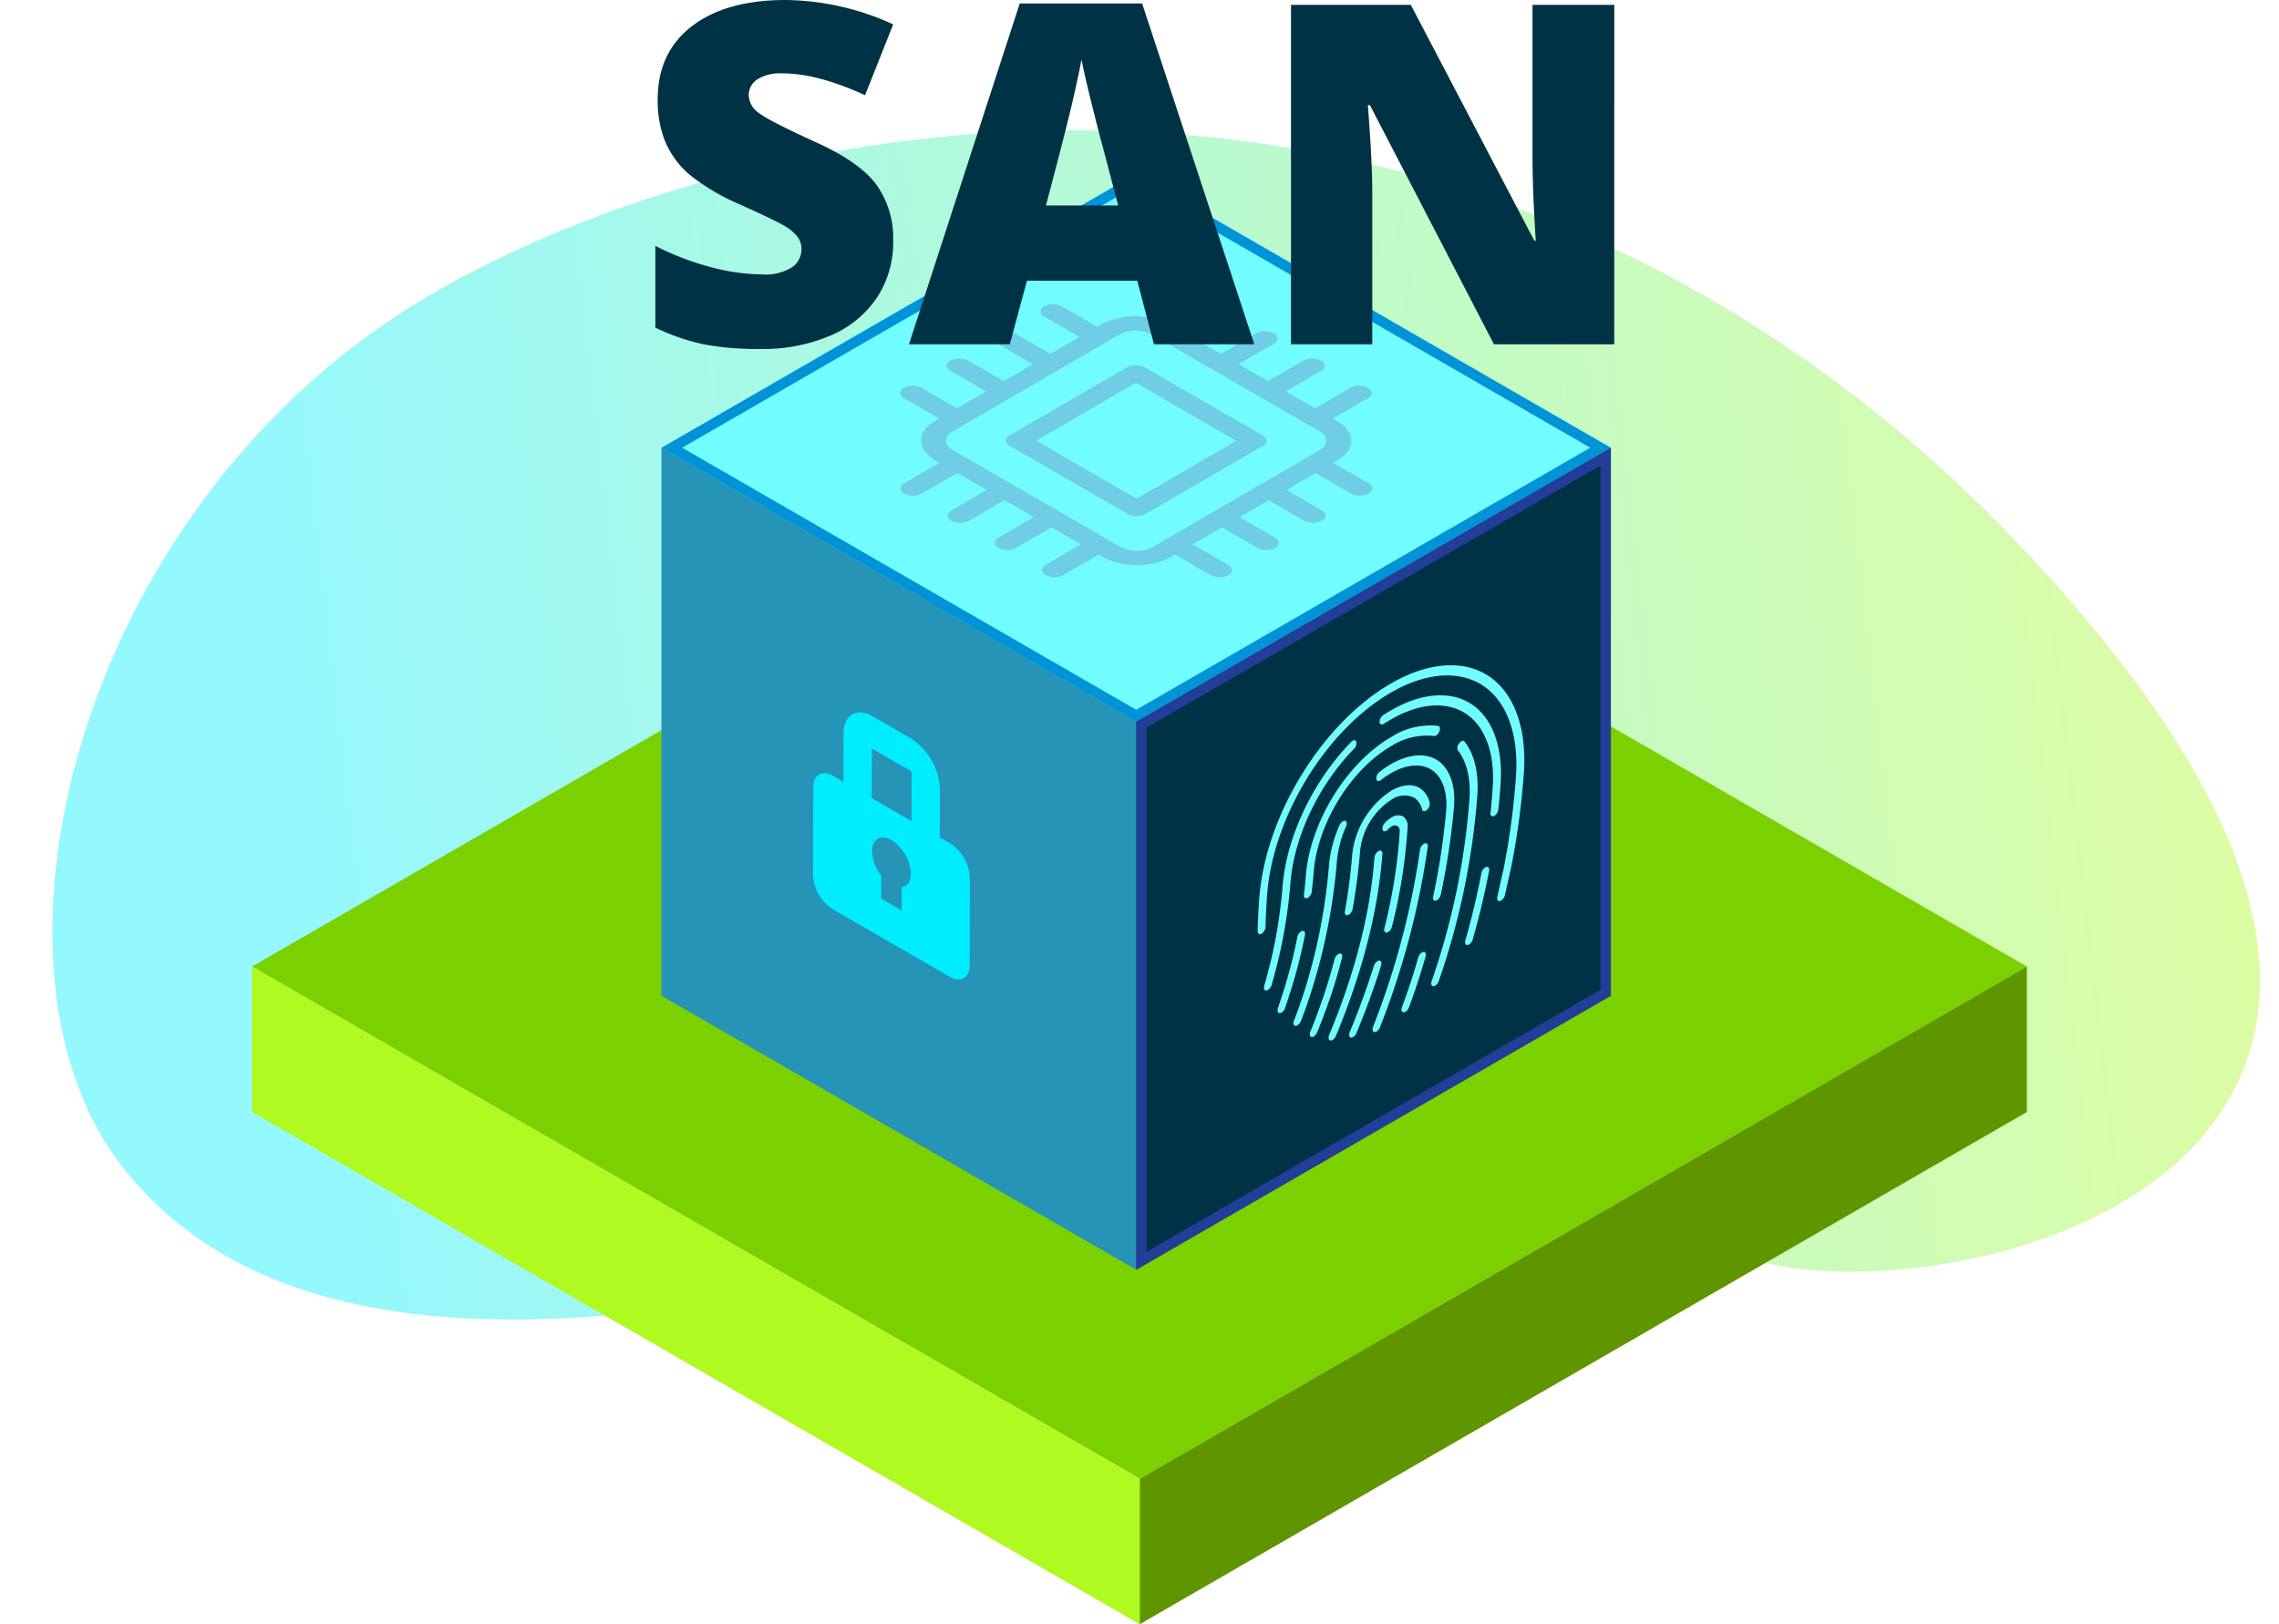 <svg xmlns="http://www.w3.org/2000/svg" viewBox="0 0 367.294 261.846">
  <defs/>
  <defs>
    <linearGradient id="a" x1=".863" x2=".117" y1=".588" y2=".597" gradientUnits="objectBoundingBox">
      <stop offset="0" stop-color="#b0f921"/>
      <stop offset="1" stop-color="#00edff"/>
    </linearGradient>
  </defs>
  <path fill="url(#a)" d="M65.185,21.274C8.592,51.109-14.382,123.065,9.153,156.995s76.766,33.345,137.28,21.645,152.089-32.236,119.348-3.51S415.827,211.264,332.9,93.677,121.778-8.561,65.185,21.274Z" opacity=".42" transform="rotate(-4 466.6 16.294)"/>
  <path fill="#7bd100" d="M-17.018-97.716-160.025-15.135-16.96,67.446,126.016-15.135Z" transform="translate(200.646 170.947)"/>
  <path fill="#b0f921" d="M-160.025-66.06v23.453L-16.96,39.973V16.52Z" transform="translate(200.646 221.872)"/>
  <path fill="#5f9600" d="M-105.185,16.52V39.973L37.791-42.608V-66.06Z" transform="translate(288.871 221.872)"/>
  <g>
    <path fill="#71fcff" d="M-147.887-63.7l-76.495,44.164,76.495,44.164,76.495-44.164Z" transform="translate(331.004 91.715)"/>
    <path fill="#2694b6" d="M-224.382-46.767V41.562l76.495,44.164V-2.6Z" transform="translate(331.004 118.95)"/>
    <path fill="#003245" d="M-195.06-2.6V85.726l76.495-44.164V-46.767Z" transform="translate(378.177 118.95)"/>
    <path fill="#0093d8" d="M-147.885-63.7l-76.5,44.164,76.5,44.164L-71.39-19.532Zm0,86.41-73.174-42.246,73.174-42.246,73.176,42.246Z" transform="translate(331.003 91.715)"/>
    <path fill="#2694b6" d="M-224.382-46.767V41.561l76.5,44.166V-2.6ZM-149.547,82.85-222.72,40.6v-84.5l73.173,42.249Z" transform="translate(331.003 118.95)"/>
    <path fill="#223e98" d="M-195.059-2.6v88.33l76.495-44.166V-46.767ZM-120.226,40.6-193.4,82.85V-1.643l73.173-42.249Z" transform="translate(378.177 118.95)"/>
    <g fill="#71fcff">
      <path d="M-177.083-15.078a.618.618,0,0,0-.25.089,1.421,1.421,0,0,0-.592.775c-1.1,3.514-2.4,7.093-3.877,10.649-.193.459-.1.861.193.9a.559.559,0,0,0,.35-.083,1.329,1.329,0,0,0,.53-.644c1.513-3.637,2.849-7.3,3.978-10.9C-176.619-14.749-176.765-15.091-177.083-15.078Z" transform="translate(399.341 169.93)"/>
      <path d="M-171.459-28.536c-.117-.151-.326-.151-.537-.029a1.124,1.124,0,0,0-.331.3,1.055,1.055,0,0,0-.211,1.135c1.417,1.8,2.079,4.547,1.876,7.727a115.7,115.7,0,0,1-5.87,28.811l-.237.681c-.156.454-.018.817.3.814l.282-.1a1.378,1.378,0,0,0,.574-.746l.224-.663a117.982,117.982,0,0,0,6-29.419C-169.163-23.529-169.893-26.545-171.459-28.536Z" transform="translate(407.496 148.091)"/>
      <path d="M-171.335-20.847a.776.776,0,0,0-.167.073,1.4,1.4,0,0,0-.608.895c-.7,3.65-1.573,7.3-2.591,10.866-.123.446.036.783.363.749l.237-.083a1.427,1.427,0,0,0,.584-.806c1.041-3.637,1.933-7.37,2.645-11.077C-170.782-20.672-171-20.951-171.335-20.847Z" transform="translate(410.863 160.615)"/>
      <path d="M-172.083-22.292a.767.767,0,0,0-.1.05,1.411,1.411,0,0,0-.629.97,127.449,127.449,0,0,1-7.563,28.529c-.17.446-.065.843.24.874l.316-.091a1.39,1.39,0,0,0,.55-.683,129.624,129.624,0,0,0,7.709-29.106C-171.507-22.169-171.734-22.427-172.083-22.292Z" transform="translate(401.664 158.267)"/>
      <path d="M-179.149-14.795c.123-.446-.057-.77-.386-.712a.808.808,0,0,0-.214.083,1.4,1.4,0,0,0-.6.827c-.48,1.86-1.018,3.676-1.586,5.418-.013.034-1.278,3.814-2.3,6.219-.19.449-.11.856.183.908a.6.6,0,0,0,.35-.086,1.314,1.314,0,0,0,.53-.642c1.077-2.517,2.343-6.271,2.4-6.446C-180.187-11.015-179.639-12.888-179.149-14.795Z" transform="translate(395.432 169.23)"/>
      <path d="M-175.082-21.819l-.063.034a1.408,1.408,0,0,0-.634,1.017c-.274,3.415-1.114,13.813-7.3,28.613-.18.441-.1.85.206.895a.527.527,0,0,0,.339-.078,1.387,1.387,0,0,0,.54-.65c6.347-15.188,7.211-25.861,7.5-29.359C-174.472-21.766-174.733-21.98-175.082-21.819Z" transform="translate(397.291 158.999)"/>
      <path d="M-179.122-5.156l.2-.078a1.433,1.433,0,0,0,.605-.843,87.431,87.431,0,0,0,2.52-15.9,1.964,1.964,0,0,0-.684-1.876,1.86,1.86,0,0,0-1.936.167,4.439,4.439,0,0,0-1.077.9,1.158,1.158,0,0,0-.3,1.145c.107.2.339.224.579.086a1.137,1.137,0,0,0,.266-.224,2.338,2.338,0,0,1,.556-.459.91.91,0,0,1,.978-.076,1.008,1.008,0,0,1,.355.952,85.5,85.5,0,0,1-2.476,15.52C-179.644-5.4-179.461-5.091-179.122-5.156Z" transform="translate(402.645 155.49)"/>
      <path d="M-182.364-16.894a.857.857,0,0,0-.167.073,1.4,1.4,0,0,0-.61.908,80.8,80.8,0,0,1-2.4,9.264l-.728,2.212c-.143.459-.008.809.318.788l.271-.078a1.4,1.4,0,0,0,.574-.759l.717-2.2a81.231,81.231,0,0,0,2.478-9.569C-181.821-16.7-182.027-16.986-182.364-16.894Z" transform="translate(392.222 166.98)"/>
      <path d="M-169.983-25.382c-1.2-.814-2.906-.686-4.675.337a14.065,14.065,0,0,0-6.318,10.279c-.12,1.625-.438,4.964-1.182,9.2-.078.433.138.7.488.587l.146-.057a1.449,1.449,0,0,0,.618-.929c.757-4.318,1.085-7.738,1.205-9.389a11.239,11.239,0,0,1,5.045-8.223,3.544,3.544,0,0,1,3.738-.277,3.085,3.085,0,0,1,1.2,1.85c.068.29.329.368.61.2a.852.852,0,0,0,.157-.115,1.273,1.273,0,0,0,.462-1.148A3.778,3.778,0,0,0-169.983-25.382Z" transform="translate(398.906 152.498)"/>
      <path d="M-171.062-4.977c-.1.446.1.73.441.639l.17-.073a1.42,1.42,0,0,0,.618-.887,116.589,116.589,0,0,0,2.15-14.348c.23-3.363-.749-6.029-2.661-7.3-1.938-1.284-4.727-1.015-7.524.6a15,15,0,0,0-1.844,1.265,1.323,1.323,0,0,0-.506,1.148c.052.321.329.4.639.227.034-.021.07-.047.107-.073a13,13,0,0,1,1.62-1.111c2.447-1.411,4.876-1.644,6.564-.524s2.528,3.446,2.343,6.381A115.841,115.841,0,0,1-171.062-4.977Z" transform="translate(402.033 149.533)"/>
      <path d="M-178.342-17.13a17.472,17.472,0,0,1,1.477-5.653c.2-.454.12-.861-.162-.931a.545.545,0,0,0-.355.083,1.413,1.413,0,0,0-.535.626,20.306,20.306,0,0,0-1.7,6.47,92.44,92.44,0,0,1-4.1,20.714c-.01.031-.817,2.559-1.534,4.286-.19.446-.1.848.206.892a.622.622,0,0,0,.339-.091,1.408,1.408,0,0,0,.54-.65c.762-1.842,1.578-4.391,1.6-4.492A94.894,94.894,0,0,0-178.342-17.13Z" transform="translate(393.802 156.027)"/>
      <path d="M-160.515-17.3c.378-5.851-1.317-10.49-4.654-12.715s-8.079-1.876-12.984.955c-.428.248-.858.509-1.286.793a1.385,1.385,0,0,0-.584,1.117c.023.381.316.493.678.284.4-.256.79-.5,1.195-.73,4.555-2.63,8.948-2.958,12.047-.895s4.672,6.373,4.315,11.81c-.076,1.328-.209,2.742-.363,4.179-.042.428.206.647.556.509l.078-.044a1.408,1.408,0,0,0,.631-1C-160.721-14.509-160.6-15.941-160.515-17.3Z" transform="translate(402.364 143.558)"/>
      <path d="M-163.066-29.514a11.6,11.6,0,0,0-7.552,1.79c-7.2,4.158-13.117,13.8-13.78,22.438-.055.733-.143,1.756-.3,3.013-.044.428.193.665.543.517l.091-.039a1.406,1.406,0,0,0,.629-.986c.156-1.3.253-2.353.308-3.11.6-7.834,5.971-16.594,12.512-20.369a10.574,10.574,0,0,1,6.861-1.625.538.538,0,0,0,.352-.083,1.342,1.342,0,0,0,.527-.631C-162.683-29.063-162.764-29.47-163.066-29.514Z" transform="translate(394.841 146.537)"/>
      <path d="M-172.649-27.325a1.2,1.2,0,0,0,.357-1.153c-.1-.232-.336-.274-.59-.128a1,1,0,0,0-.235.188c-6.2,6.373-10.438,15.329-11.059,23.382a79.241,79.241,0,0,1-2.945,15.924c-.136.441.023.777.339.764l.248-.091a1.466,1.466,0,0,0,.6-.8A81.807,81.807,0,0,0-182.9-5.628C-182.333-13.091-178.4-21.405-172.649-27.325Z" transform="translate(390.871 148.031)"/>
      <path d="M-175.138-15.608a.664.664,0,0,0-.243.086,1.415,1.415,0,0,0-.59.8c-.806,2.838-1.69,5.531-2.622,8-.167.446-.065.83.253.853l.3-.083a1.447,1.447,0,0,0,.563-.7c.952-2.536,1.86-5.291,2.687-8.207C-174.65-15.315-174.809-15.652-175.138-15.608Z" transform="translate(404.541 169.072)"/>
      <path d="M-150.3-31.569c-4.051-2.7-9.8-2.272-15.752,1.164C-177.158-23.993-186.286-9.12-187.3,4.182c-.065.817-.258,3.991-.256,5.4,0,.4.295.556.644.355a1.379,1.379,0,0,0,.629-1.09c0-1.346.193-4.495.258-5.259.947-12.512,9.535-26.5,19.975-32.529,5.6-3.235,11-3.626,14.813-1.093s5.747,7.829,5.314,14.515a120.105,120.105,0,0,1-2,14.99c-.044.2-.892,3.978-1.015,4.555-.089.441.1.746.444.655l.18-.078a1.429,1.429,0,0,0,.608-.884c.123-.563,1.015-4.529,1.015-4.555a122.732,122.732,0,0,0,2.045-15.3C-144.191-23.236-146.252-28.861-150.3-31.569Z" transform="translate(390.251 140.574)"/>
    </g>
    <path fill="#00edff" d="M-192.923-9.3l-1.662-.963.021-7.847a10.321,10.321,0,0,0-4.67-8.108l-6.159-3.553c-2.591-1.5-4.691-.282-4.7,2.7l-.021,7.847-1.664-.96c-1.758-1.017-3.2-.193-3.209,1.826l-.039,14.153a7.037,7.037,0,0,0,3.188,5.52L-192.983,12.2c1.758,1.017,3.2.193,3.209-1.826l.039-14.153A7.051,7.051,0,0,0-192.923-9.3Zm-7.805,7.07-.01,3.731-3.311-1.91.01-3.731a6.76,6.76,0,0,1-1.464-3.9c.008-1.985,1.419-2.773,3.146-1.774a6.826,6.826,0,0,1,3.107,5.384C-199.252-3.141-199.846-2.345-200.728-2.228Zm1.583-10.662-6.412-3.7.021-7.847.13-.073,6.157,3.556.128.222Z" transform="translate(346.053 145.265)"/>
    <g fill="#6fcde6">
      <path d="M-161.689-40.525l-19.047-11a3.148,3.148,0,0,0-2.859-.008l-18.937,11c-.783.457-.78,1.195.023,1.659l19.047,11a3.144,3.144,0,0,0,2.846,0l18.937-11.006A.871.871,0,0,0-161.689-40.525ZM-182.04-30.353-198.228-39.7l16.07-9.337,16.187,9.345Z" transform="translate(365.216 110.743)"/>
      <path d="M-134.136-26.752l-5.716-3.3.7-.407c3-1.745,2.971-4.581-.05-6.324l-.694-.4,5.677-3.3c.8-.464.793-1.2-.01-1.664a3.132,3.132,0,0,0-2.859.008l-5.677,3.3-4.735-2.734,5.677-3.3a.874.874,0,0,0,.005-1.657,3.137,3.137,0,0,0-2.862.008l-5.677,3.3-4.735-2.734,5.677-3.3a.874.874,0,0,0,.005-1.657,3.141,3.141,0,0,0-2.875,0l-5.677,3.3-4.735-2.731,5.677-3.3a.874.874,0,0,0,.005-1.657,3.137,3.137,0,0,0-2.862.008l-5.677,3.3-.694-.4a12.032,12.032,0,0,0-10.915-.008l-.7.407-5.716-3.3a3.128,3.128,0,0,0-2.846,0,.871.871,0,0,0,.008,1.649l5.716,3.3-4.7,2.731-5.716-3.3a3.128,3.128,0,0,0-2.846,0,.876.876,0,0,0-.005,1.657l5.713,3.3-4.688,2.724-5.713-3.3a3.137,3.137,0,0,0-2.862.008.871.871,0,0,0,.008,1.649l5.716,3.3-4.7,2.731-5.716-3.3a3.129,3.129,0,0,0-2.846,0,.871.871,0,0,0,.008,1.649l5.716,3.3-.7.407c-3,1.745-2.971,4.578.049,6.324l.694.4-5.677,3.3a.874.874,0,0,0-.005,1.657,3.137,3.137,0,0,0,2.862-.008l5.677-3.3,4.735,2.731-5.677,3.3c-.8.462-.793,1.2.008,1.664a3.137,3.137,0,0,0,2.862-.008l5.677-3.3,4.735,2.731-5.677,3.3a.874.874,0,0,0-.005,1.657,3.137,3.137,0,0,0,2.862-.008l5.677-3.3,4.735,2.731-5.677,3.3a.874.874,0,0,0-.005,1.657,3.141,3.141,0,0,0,2.875,0l5.677-3.3.694.4a12.032,12.032,0,0,0,10.915.008l.7-.407,5.713,3.3a3.129,3.129,0,0,0,2.846,0,.871.871,0,0,0-.008-1.649l-5.713-3.3,4.7-2.731,5.713,3.3a3.128,3.128,0,0,0,2.846,0,.874.874,0,0,0,.005-1.657l-5.713-3.3,4.688-2.724,5.716,3.3a3.156,3.156,0,0,0,2.859-.008.871.871,0,0,0-.008-1.649l-5.713-3.3,4.7-2.734,5.713,3.3a3.128,3.128,0,0,0,2.846,0A.871.871,0,0,0-134.136-26.752Zm-7.881-5.366L-168.9-16.494a5.766,5.766,0,0,1-5.207,0l-27.045-15.613c-1.443-.835-1.435-2.191-.016-3.018l26.881-15.621a5.742,5.742,0,0,1,5.207,0l27.045,15.613C-140.592-34.3-140.585-32.951-142.017-32.118Z" transform="translate(354.711 104.669)"/>
    </g>
  </g>
  <path fill="#003245" d="M43.336,78.338a16.142,16.142,0,0,1-2.583,9.039,16.912,16.912,0,0,1-7.448,6.138,27.609,27.609,0,0,1-11.416,2.19,46.184,46.184,0,0,1-9.17-.767,34.043,34.043,0,0,1-7.71-2.676V79.087a44.03,44.03,0,0,0,8.8,3.387,32.774,32.774,0,0,0,8.384,1.216,8.144,8.144,0,0,0,4.828-1.142,3.509,3.509,0,0,0,1.535-2.938,3.233,3.233,0,0,0-.618-1.965,7.191,7.191,0,0,0-1.984-1.7q-1.366-.861-7.28-3.518a34.926,34.926,0,0,1-8.028-4.716,14.478,14.478,0,0,1-3.967-5.24,17.393,17.393,0,0,1-1.291-7q0-7.561,5.5-11.79T26.007,39.45a42.432,42.432,0,0,1,17.329,3.93L38.808,54.8q-7.673-3.518-13.25-3.518a6.9,6.9,0,0,0-4.192,1.011,3.058,3.058,0,0,0-1.31,2.508,3.621,3.621,0,0,0,1.666,2.882q1.666,1.273,9.039,4.641,7.074,3.181,9.825,6.831A14.835,14.835,0,0,1,43.336,78.338ZM85.369,94.957,82.674,84.7H64.9l-2.77,10.255H45.882L63.735,40.012H83.46l18.078,54.945ZM79.6,72.574l-2.358-8.983q-.823-2.994-2-7.748t-1.553-6.812q-.337,1.909-1.329,6.288t-4.4,17.254Zm79.947,22.382H140.164L120.177,56.405h-.337q.711,9.1.711,13.886V94.957h-13.1V40.236h19.313l19.912,38.027h.225q-.524-8.272-.524-13.287V40.236h13.175Z" transform="translate(100.611 -39.45)"/>
</svg>
